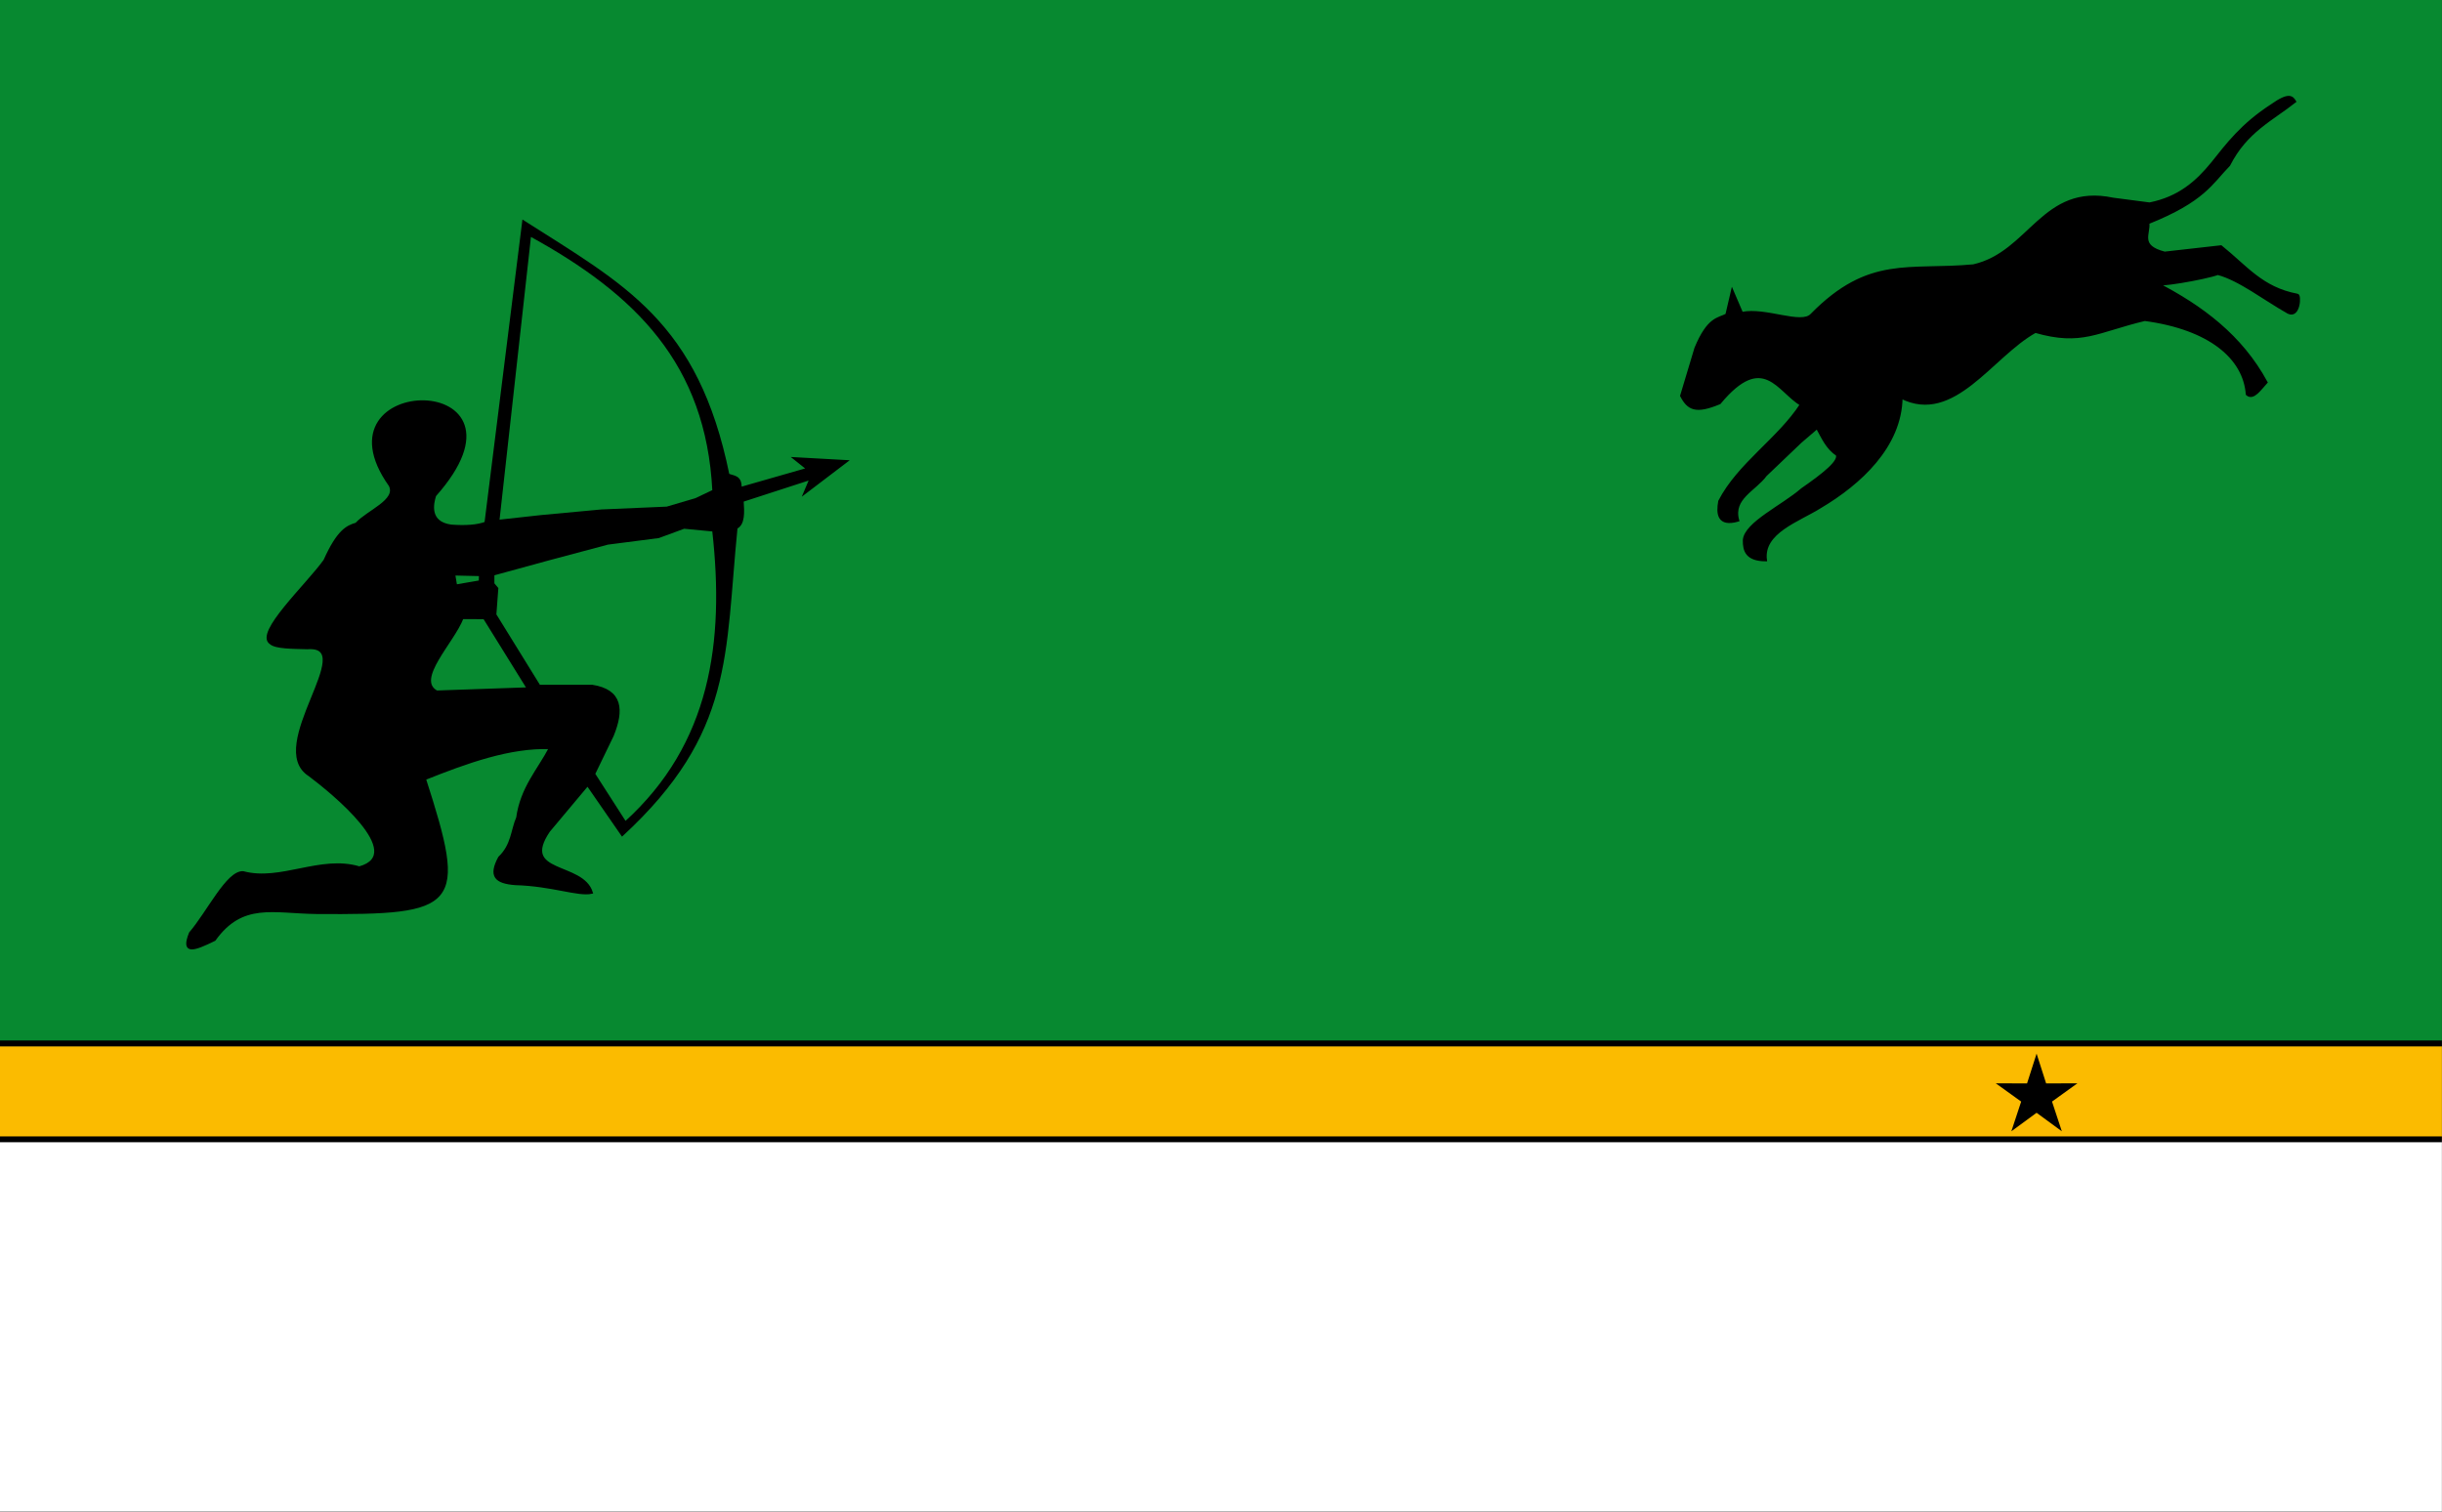 <svg xmlns="http://www.w3.org/2000/svg" version="1.0" width="807.692" height="500"><rect width="100%" height="100%" fill="#333333" stroke="none"/><g transform="translate(0 -1423.077) scale(3.846)"><path style="fill:#078930;fill-opacity:1;fill-rule:nonzero;stroke:none" d="M0 370h210v90H0z"/><path style="fill:#fff;fill-opacity:1;fill-rule:nonzero;stroke:none" d="M0 468h210v32H0z"/><rect ry="0" style="fill:#fbbb00;fill-opacity:1;fill-rule:nonzero;stroke:none" y="460" height="8" width="210"/><path style="fill:#000;fill-opacity:1;fill-rule:nonzero;stroke:none" transform="scale(1 -1)" d="M0-468.25h210v.5H0z"/><path style="fill:#000;fill-opacity:1;fill-rule:nonzero;stroke:none" d="M0 459.5h210v.5H0z"/></g><path style="fill:#000;fill-opacity:1;fill-rule:nonzero;stroke:none" d="m175.144 460.632.82 2.562 2.69-.011-2.183 1.571.843 2.556-2.17-1.591-2.17 1.59.843-2.555-2.184-1.571 2.69.011.821-2.562z" transform="translate(0 -1423.077) scale(3.846)"/><path d="m149.79 396.958-.818-1.91-.478 2.047c-.726.386-1.565.235-2.66 2.865l-1.229 4.094c.594 1.136 1.233 1.468 3.275.614 3.774-4.548 5.084-.975 7.027.136-1.954 3.006-5.38 5.129-7.027 8.324-.192 1.068-.103 2.11 1.57 1.637-.526-1.914 1.454-2.612 2.387-3.889l3.002-2.865 1.433-1.228c.474.868.884 1.8 1.706 2.32.31.563-1.15 1.717-3.002 3.001-1.668 1.456-4.87 2.911-4.98 4.367-.015.918.236 1.688 1.841 1.705-.307-2.405 2.829-3.385 4.708-4.57 3.392-2.011 6.903-5.206 6.959-9.416 4.52 2.27 7.754-3.57 11.53-5.663 4 1.146 5.284-.037 9.415-1.023 5.612.754 8.567 3.3 8.801 6.413.524.468 1.129-.477 1.638-1.023-2.156-3.96-5.523-6.495-9.484-8.528-.239.366 4.278-.425 5.322-.82 1.867.488 4.042 2.207 6.072 3.344.92.452 1.029-1.554.75-1.501-3.043-.57-4.411-2.45-6.549-4.162l-4.844.546c-2.292-.585-1.295-1.676-1.433-2.593 4.796-1.92 5.428-3.403 6.96-4.98 1.478-2.91 3.68-3.891 5.662-5.458-.231-.376-.5-.708-1.979.34-2.559 1.661-3.79 3.321-5.117 4.981-1.298 1.588-2.83 2.974-5.39 3.48l-3.138-.41c-6.048-1.277-7.112 4.624-12.008 5.732-5.568.518-8.966-.811-13.918 4.23-.89.952-3.955-.57-6.004-.137z" style="fill:#000;fill-opacity:1;fill-rule:evenodd;stroke:#000;stroke-width:.233px;stroke-linecap:butt;stroke-linejoin:miter;stroke-opacity:1" transform="translate(0 -1423.077) scale(3.846)"/><path style="fill:#000;fill-opacity:1;fill-rule:evenodd;stroke:#000;stroke-width:.206px;stroke-linecap:butt;stroke-linejoin:miter;stroke-opacity:1" d="M36.159 392.963c-1.985-.27-1.6-1.934-1.383-2.606 9.529-10.732-10.711-10.52-3.875-.872.677 1.311-1.912 2.225-2.892 3.313-.778.223-1.58.6-2.716 3.146-1.505 2.113-5.994 6.264-4.645 7.122.43.386 1.85.377 3.155.414 4.562-.335-3.655 8.502.175 10.93 1.927 1.444 8.512 6.787 4.294 7.95-3.338-1.005-6.748 1.28-9.99.413-1.352-.09-3.035 3.457-4.556 5.217-.735 1.825.304 1.458 2.093.58 2.385-3.322 5.025-2.363 8.773-2.32 12.226.086 12.866-.49 9.308-11.519 3.619-1.446 7.332-2.786 10.776-2.66-1.01 1.928-2.453 3.424-2.812 6.002-.469 1.065-.42 2.351-1.557 3.429-.845 1.583-.327 2.135 1.373 2.265 3.172.088 5.426 1.007 6.572.745-.791-2.595-6.25-1.508-3.68-5.3l3.33-3.974 2.979 4.306c9.54-8.824 8.719-15.467 9.814-26.415.64-.307.598-1.298.526-2.319l5.871-1.904-.526 1.242 3.593-2.733-4.469-.248 1.14.91-5.784 1.657c.048-1.05-.589-.96-1.052-1.16-2.672-13.1-8.962-16.251-17.613-21.777l-3.243 25.918c-.715.268-1.718.344-2.98.248z" transform="translate(10.116 -1337.427) scale(3.846)"/><path style="fill:#078930;fill-opacity:1;fill-rule:evenodd;stroke:#000;stroke-width:.189px;stroke-linecap:butt;stroke-linejoin:miter;stroke-opacity:1" d="m42.767 406.952-7.839.273c-1.912-1.042 1.407-4.243 2.213-6.33l1.87.008 3.756 6.05z" transform="translate(10.116 -1337.427) scale(3.846)"/><path style="fill:#078930;fill-opacity:1;fill-rule:evenodd;stroke:#000;stroke-width:.208px;stroke-linecap:butt;stroke-linejoin:miter;stroke-opacity:1" d="m38.647 397.76-2.07.356-.165-.98 2.25.053-.015.571z" transform="translate(10.116 -1337.427) scale(3.846)"/><path style="fill:#078930;fill-opacity:1;fill-rule:evenodd;stroke:#000;stroke-width:.199px;stroke-linecap:butt;stroke-linejoin:miter;stroke-opacity:1" d="m48.453 414.307 1.598-3.303c.897-2.206.78-3.877-1.766-4.27h-4.543l-3.785-6.124.168-2.255-.337-.403v-.806l4.711-1.29 5.132-1.369 4.374-.564 2.187-.805 2.524.241c1.086 9.608-.147 18.426-7.571 25.137l-2.692-4.19z" transform="translate(10.116 -1337.427) scale(3.846)"/><path style="fill:#078930;fill-opacity:1;fill-rule:evenodd;stroke:#000;stroke-width:.201px;stroke-linecap:butt;stroke-linejoin:miter;stroke-opacity:1" d="m40.217 392.55 3.669-.405 5.204-.485 5.631-.243 2.475-.728 1.535-.728c-.55-10.97-6.635-16.985-15.783-22l-2.73 24.588z" transform="translate(10.116 -1337.427) scale(3.846)"/></svg>